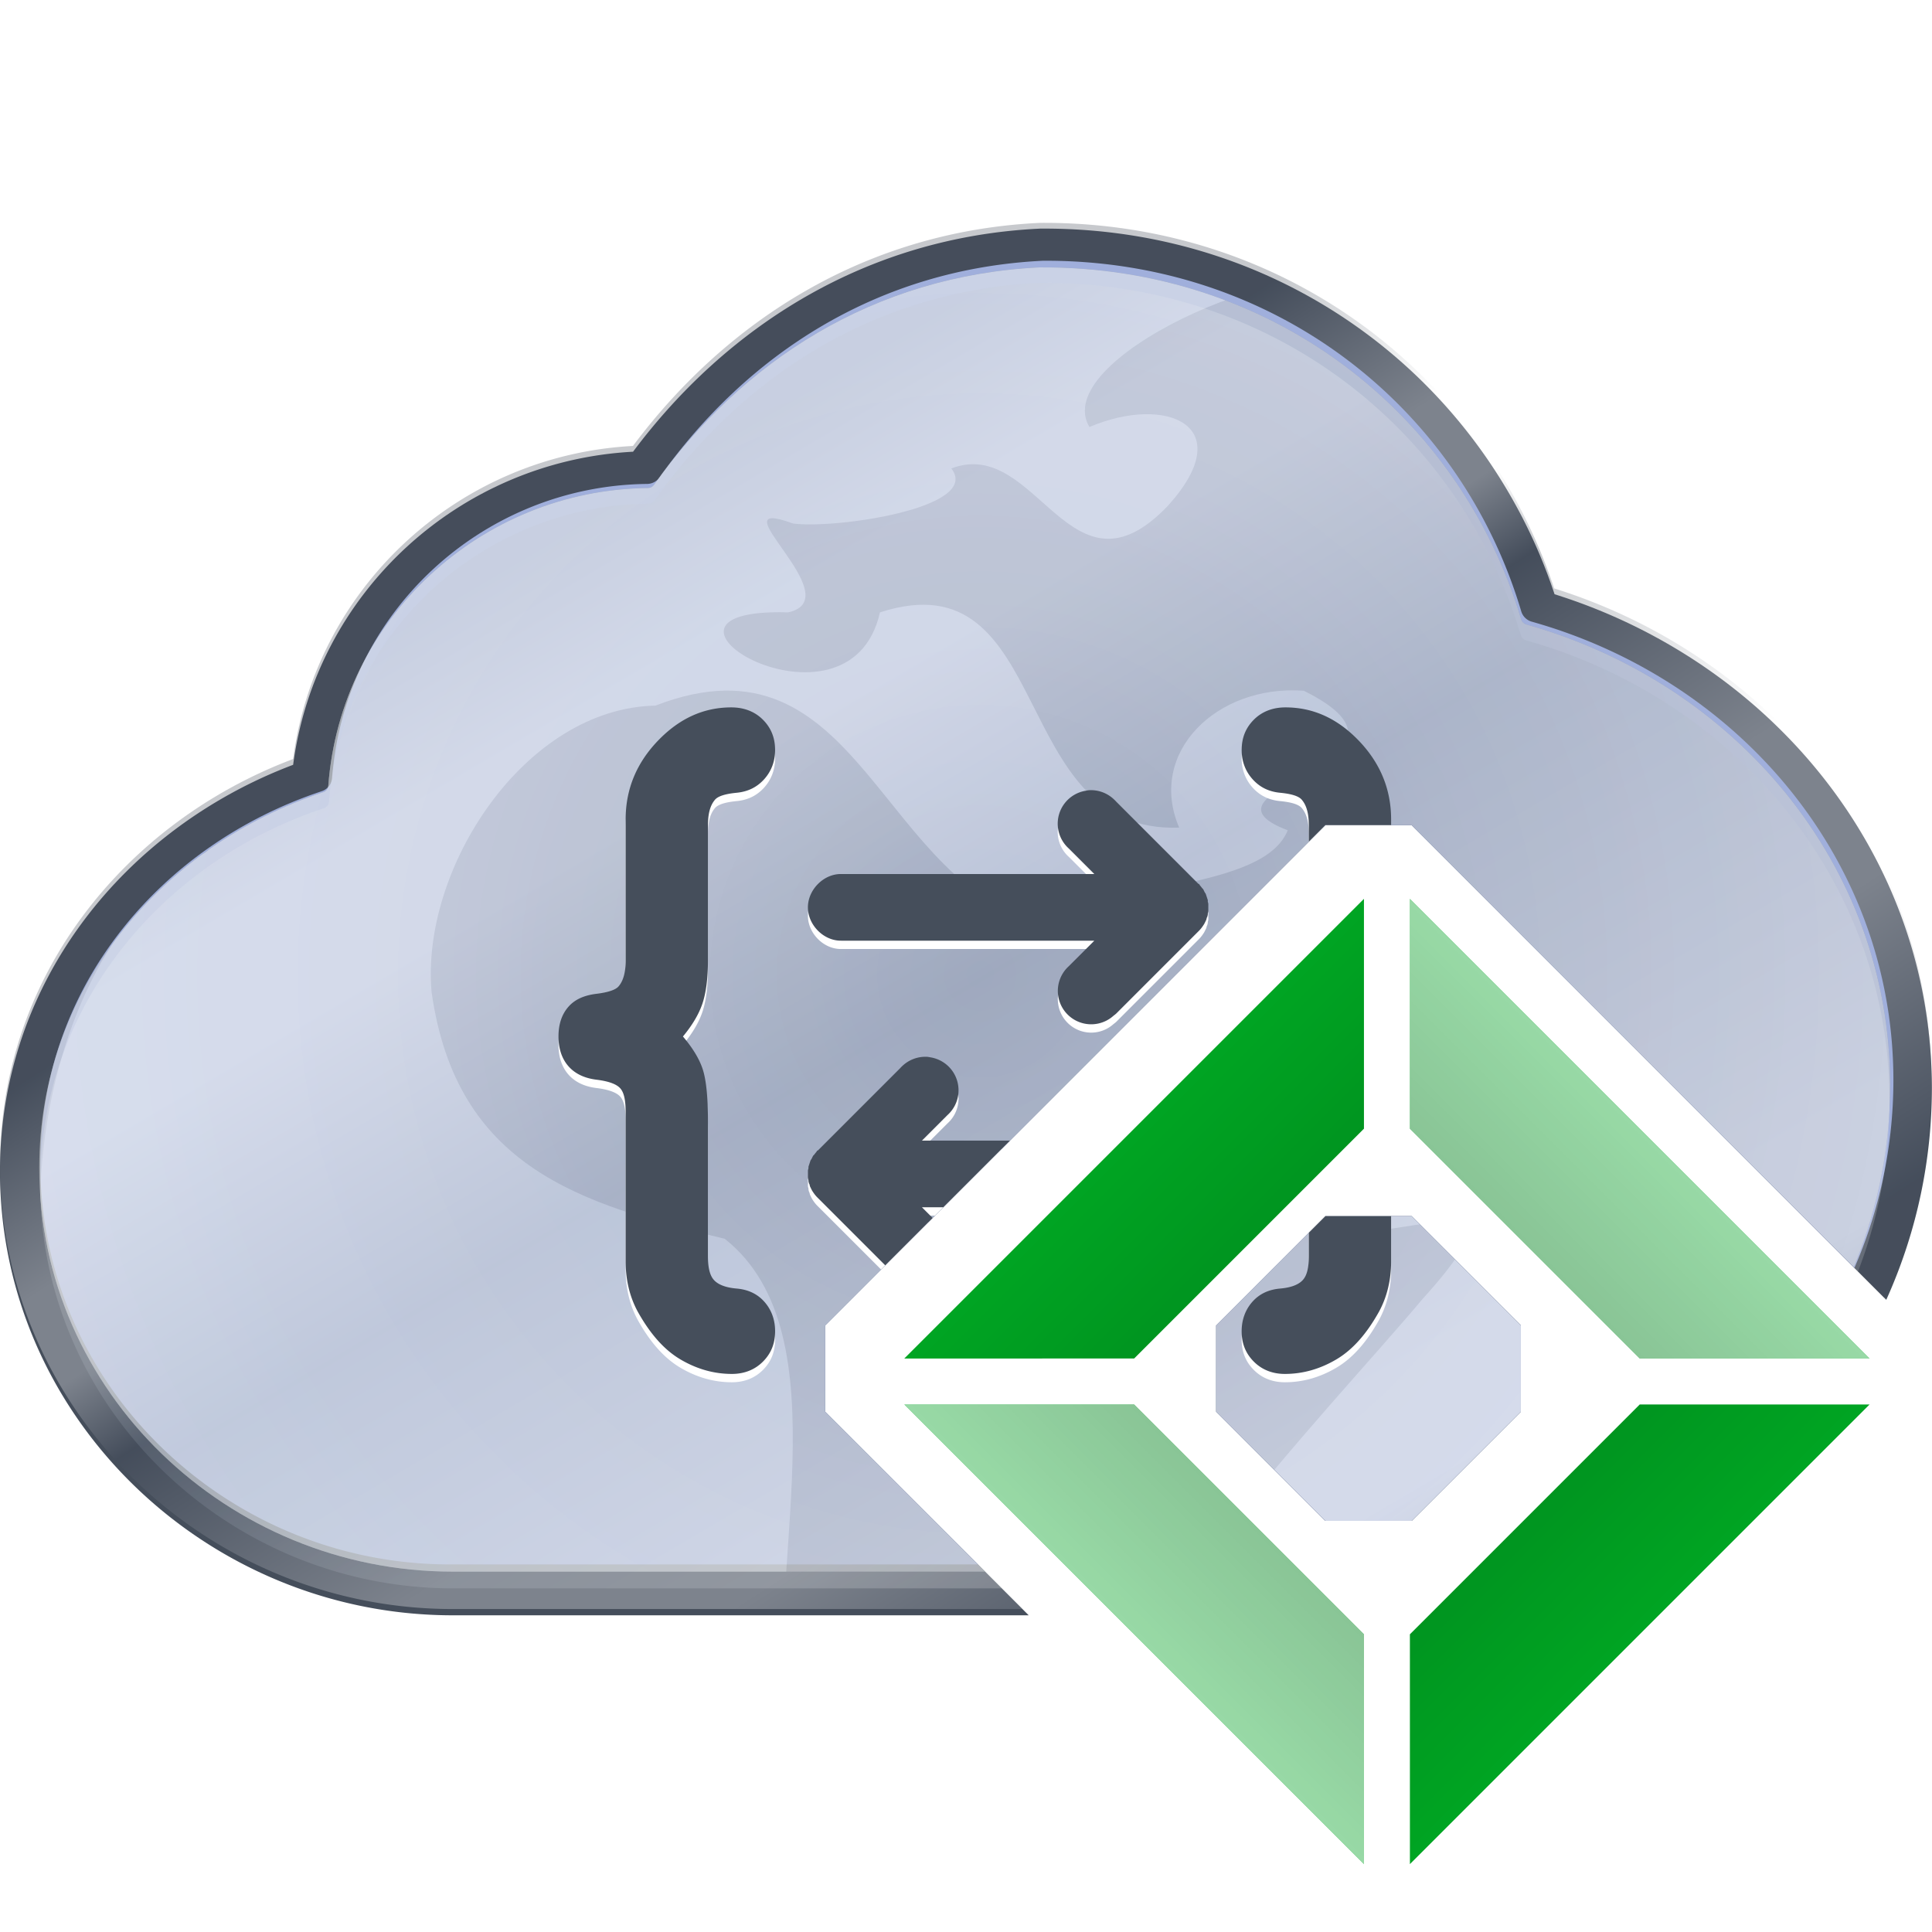 <svg xmlns="http://www.w3.org/2000/svg" xmlns:xlink="http://www.w3.org/1999/xlink" width="48" height="48" viewBox="0 0 48 48" id="svg4136" version="1.1"><defs id="defs4138"><linearGradient id="linearGradient3113"><stop style="stop-color:#c1c8d0;stop-opacity:1" offset="0" id="stop3115"/><stop id="stop3117" offset=".058" style="stop-color:#c1c8d0;stop-opacity:1"/><stop style="stop-color:#fff;stop-opacity:1" offset=".168" id="stop3119"/><stop style="stop-color:#fff;stop-opacity:1" offset=".247" id="stop3121"/><stop style="stop-color:#93a0b1;stop-opacity:1" offset=".45" id="stop3123"/><stop id="stop3125" offset=".811" style="stop-color:#fff;stop-opacity:1"/><stop style="stop-color:#fff;stop-opacity:1" offset=".879" id="stop3127"/><stop id="stop3129" offset="1" style="stop-color:#707985;stop-opacity:1"/></linearGradient><linearGradient id="linearGradient3979"><stop style="stop-color:#454e5b;stop-opacity:1" offset="0" id="stop3981"/><stop id="stop3983" offset=".071" style="stop-color:#454e5b;stop-opacity:1"/><stop style="stop-color:#fff;stop-opacity:1" offset=".214" id="stop3985"/><stop style="stop-color:#fff;stop-opacity:1" offset=".286" id="stop3987"/><stop style="stop-color:#454e5b;stop-opacity:1" offset=".357" id="stop3989"/><stop id="stop3991" offset=".571" style="stop-color:#fff;stop-opacity:1"/><stop style="stop-color:#fff;stop-opacity:1" offset=".714" id="stop3993"/><stop style="stop-color:#454e5b;stop-opacity:1" offset=".929" id="stop3995"/><stop id="stop3997" offset="1" style="stop-color:#454e5b;stop-opacity:1"/></linearGradient><mask maskUnits="userSpaceOnUse" id="mask3137"><path id="path3139" d="M48.375 972.362c-1.676 0-3.129.671-4.406 2-1.277 1.329-1.938 2.902-1.937 4.719v8.469c0 .694-.135 1.201-.406 1.531-.16.215-.602.378-1.344.469-.742.091-1.296.335-1.687.781-.391.446-.594 1.038-.594 1.781 0 .727.203 1.335.594 1.781.391.446.953.722 1.687.812.734.091 1.214.267 1.438.531.223.264.312.728.312 1.438v8.938c0 1.139.256 2.141.719 3 .734 1.321 1.573 2.289 2.562 2.875.99.586 2.024.875 3.094.875.75 0 1.388-.255 1.875-.75.487-.495.719-1.087.719-1.812 0-.694-.225-1.302-.656-1.781-.431-.478-.986-.723-1.656-.781-.67-.058-1.128-.242-1.375-.531-.247-.289-.344-.761-.344-1.438v-8.094c0-1.42-.105-2.458-.312-3.094-.208-.636-.613-1.292-1.188-1.969.559-.677.941-1.318 1.156-1.938.215-.619.344-1.486.344-2.625v-8.094c0-.677.119-1.184.406-1.531.175-.231.626-.371 1.312-.438.686-.066 1.225-.334 1.656-.812.431-.479.656-1.073.656-1.75 0-.727-.232-1.317-.719-1.812-.487-.495-1.14-.75-1.906-.75zm33.25 0c-.766 0-1.419.255-1.906.75-.487.495-.719 1.086-.719 1.812 0 .677.225 1.271.656 1.75.431.479.97.747 1.656.812.686.066 1.137.206 1.312.438.287.347.406.854.406 1.531v8.094c0 1.139.128 2.006.344 2.625.215.619.598 1.26 1.156 1.938-.575.677-.98 1.333-1.188 1.969-.207.636-.312 1.674-.312 3.094v8.094c0 .677-.096 1.149-.344 1.438-.247.289-.705.473-1.375.531-.67.058-1.225.303-1.656.781-.431.479-.656 1.087-.656 1.781 0 .726.232 1.317.719 1.812.487.495 1.125.75 1.875.75 1.069 0 2.104-.289 3.094-.875.99-.586 1.828-1.554 2.562-2.875.463-.859.719-1.861.719-3v-8.938c0-.71.089-1.173.312-1.438.224-.264.703-.44 1.438-.531.734-.091 1.296-.367 1.687-.812.391-.446.594-1.055.594-1.781 0-.743-.203-1.335-.594-1.781-.391-.446-.945-.69-1.687-.781-.742-.091-1.184-.254-1.344-.469-.271-.33-.406-.838-.406-1.531v-8.469c0-1.816-.661-3.389-1.937-4.719-1.277-1.329-2.73-2-4.406-2zm-11.781 4.969a2.002 2.002 0 0 0-.187.031 2.002 2.002 0 0 0-1.031 3.469l1.531 1.531H54.969c-1.057-.015-2 .943-2 2 0 1.057.943 2.015 2 2h15.188l-1.531 1.531a2.002 2.002 0 1 0 2.688 2.969 2 2 0 0 0 .156-.125l4.687-4.688.25-.25a2 2 0 0 0 .031-.031 2 2 0 0 0 .25-.312 2 2 0 0 0 .062-.094 2 2 0 0 0 .031-.062 2 2 0 0 0 .062-.125 2 2 0 0 0 .031-.062 2 2 0 0 0 .031-.125 2 2 0 0 0 .031-.062 2 2 0 0 0 .031-.125 2 2 0 0 0 0-.062 2 2 0 0 0 .031-.125 2 2 0 0 0 0-.094 2 2 0 0 0 0-.094 2 2 0 0 0 0-.094 2 2 0 0 0 0-.125 2 2 0 0 0 0-.062 2 2 0 0 0-.031-.125 2 2 0 0 0 0-.094 2 2 0 0 0-.031-.094 2 2 0 0 0-.031-.094 2 2 0 0 0-.031-.094 2 2 0 0 0-.031-.094 2 2 0 0 0-.062-.094 2 2 0 0 0-.031-.062 2 2 0 0 0-.062-.125 2 2 0 0 0-.062-.062 2 2 0 0 0-.125-.156 2 2 0 0 0-.062-.094 2 2 0 0 0-.031 0l-.25-.25-4.687-4.688a2 2 0 0 0-.156-.156 2.002 2.002 0 0 0-1.469-.531zm-9.906 16a2.002 2.002 0 0 0-1.281.531 2 2 0 0 0-.156.156l-4.688 4.688-.25.25a2 2 0 0 0-.031 0 2 2 0 0 0-.062.094 2 2 0 0 0-.125.156 2 2 0 0 0-.063.062 2 2 0 0 0-.062.125 2 2 0 0 0-.031.062 2 2 0 0 0-.062.094 2 2 0 0 0-.031.094 2 2 0 0 0-.031.094 2 2 0 0 0-.031.094 2 2 0 0 0-.031.094 2 2 0 0 0 0 .094 2 2 0 0 0-.031.125 2 2 0 0 0 0 .062 2 2 0 0 0 0 .125 2 2 0 0 0 0 .094 2 2 0 0 0 0 .094 2 2 0 0 0 0 .094 2 2 0 0 0 .031.125 2 2 0 0 0 0 .062 2 2 0 0 0 .031.125 2 2 0 0 0 .031.062 2 2 0 0 0 .031.125 2 2 0 0 0 .031.062 2 2 0 0 0 .062.125 2 2 0 0 0 .031.062 2 2 0 0 0 .062.094 2 2 0 0 0 .25.312 2 2 0 0 0 .031.031l.25.25 4.688 4.688a2 2 0 0 0 .156.125 2.002 2.002 0 0 0 2.687-2.969l-1.531-1.531H75c1.057.015 2-.943 2-2 0-1.057-.943-2.015-2-2H59.812l1.531-1.531a2.002 2.002 0 0 0-1.031-3.469 2.002 2.002 0 0 0-.188-.031 2.002 2.002 0 0 0-.188 0z" style="font-style:normal;font-variant:normal;font-weight:700;font-stretch:normal;font-size:48px;line-height:125%;font-family:monospace;-inkscape-font-specification:'monospace Bold';letter-spacing:0;word-spacing:0;fill:#454e5b;fill-opacity:1;stroke:none"/></mask><filter id="filter4032"><feGaussianBlur stdDeviation=".113" id="feGaussianBlur4034"/></filter><linearGradient xlink:href="#linearGradient3113" id="linearGradient3153" x1="45" y1="947.362" x2="95" y2="1032.362" gradientUnits="userSpaceOnUse"/><linearGradient id="linearGradient4432-7"><stop style="stop-color:#fff;stop-opacity:.5" offset="0" id="stop4434-4"/><stop style="stop-color:#fff;stop-opacity:1" offset="1" id="stop4436-0"/></linearGradient><linearGradient xlink:href="#linearGradient3979" id="linearGradient3109" gradientUnits="userSpaceOnUse" gradientTransform="matrix(1 0 0 1.001 0 -.163)" x1="50" y1="957.362" x2="94.5" y2="1026.862"/><clipPath clipPathUnits="userSpaceOnUse" id="clipPath939"><path transform="matrix(.75 0 0 .75 141 147.09)" d="M67.828 942.848c-10.692.518-19.177 6.067-24.818 14.02a.472.472 0 0 1-.379.199c-10.806.122-19.768 8.483-20.566 19.188a.472.472 0 0 1-.322.414c-10.428 3.457-18.268 12.713-18.27 24.207.002 14.442 12.14 26.03 26.59 26.027h60.406c17.484 0 32.057-13.98 32.059-31.371-.015-14.266-10.043-25.914-23.404-29.67a.472.472 0 0 1-.326-.32c-3.924-13.187-15.957-22.784-30.969-22.693z" id="path941" style="color:#000;font-style:normal;font-variant:normal;font-weight:400;font-stretch:normal;font-size:medium;line-height:normal;font-family:sans-serif;text-indent:0;text-align:start;text-decoration:none;text-decoration-line:none;letter-spacing:normal;word-spacing:normal;text-transform:none;writing-mode:lr-tb;direction:ltr;baseline-shift:baseline;text-anchor:start;display:inline;overflow:visible;visibility:visible;fill:#000;fill-opacity:1;fill-rule:nonzero;stroke:none;stroke-width:1;enable-background:accumulate"/></clipPath><radialGradient xlink:href="#linearGradient4432-7" id="radialGradient955" gradientUnits="userSpaceOnUse" gradientTransform="matrix(2.087 -0 0 2.087 135.398 -1257.874)" cx="25.684" cy="1028.408" fx="25.684" fy="1028.408" r="23"/><linearGradient xlink:href="#linearGradient8595" id="linearGradient8587" x1="-1081.25" y1="-762.138" x2="-1076" y2="-756.888" gradientUnits="userSpaceOnUse" gradientTransform="translate(0 35)"/><linearGradient id="linearGradient8595"><stop style="stop-color:#000;stop-opacity:0" offset="0" id="stop8597"/><stop style="stop-color:#000;stop-opacity:1" offset="1" id="stop8599"/></linearGradient><linearGradient xlink:href="#linearGradient8595" id="linearGradient8603-5" x1="-1058.5" y1="-763.888" x2="-1063.75" y2="-758.638" gradientUnits="userSpaceOnUse" gradientTransform="translate(0 35)"/><linearGradient xlink:href="#linearGradient8595" id="linearGradient8611" x1="-1079.5" y1="-739.388" x2="-1074.25" y2="-744.638" gradientUnits="userSpaceOnUse" gradientTransform="translate(0 35)"/><linearGradient xlink:href="#linearGradient8595" id="linearGradient8595-4" x1="-1056.75" y1="-741.138" x2="-1062" y2="-746.388" gradientUnits="userSpaceOnUse" gradientTransform="translate(0 35)"/><clipPath clipPathUnits="userSpaceOnUse" id="clipPath1045"><path style="opacity:1;fill:#000;fill-opacity:1;fill-rule:nonzero;stroke:none;stroke-width:0;stroke-linecap:square;stroke-linejoin:round;stroke-miterlimit:4;stroke-dasharray:none;stroke-dashoffset:0;stroke-opacity:0" d="M0 1004.362v48h48v-48zm32.928 20.5h2.145L47.5 1037.292v2.143l-12.428 12.428h-2.145L20.5 1039.435v-2.143zm0 9.715l-2.713 2.715v2.143l2.713 2.713h2.144l2.713-2.713v-2.143l-2.713-2.715z" id="path1047"/></clipPath></defs><g id="layer1" transform="translate(0 -1004.362)"><g id="g1043" clip-path="url(#clipPath1045)"><g transform="translate(-60)" id="g953"><path style="color:#000;font-style:normal;font-variant:normal;font-weight:400;font-stretch:normal;font-size:medium;line-height:normal;font-family:sans-serif;text-indent:0;text-align:start;text-decoration:none;text-decoration-line:none;letter-spacing:normal;word-spacing:normal;text-transform:none;writing-mode:lr-tb;direction:ltr;baseline-shift:baseline;text-anchor:start;display:inline;overflow:visible;visibility:visible;fill:#454e5b;fill-opacity:1;fill-rule:nonzero;stroke:none;stroke-width:2.418;enable-background:accumulate" id="path3111" d="M67.799 940.363a2.011 2.011 0 0 0-.084.004c-11.126.537-20.069 6.271-26.084 14.32-11.188.598-20.365 9.074-21.822 20.1C9.06 978.843.99 988.694.988 1000.875c.002 15.833 13.296 28.514 29.074 28.512h60.406c18.809 0 34.541-15.078 34.543-33.855a2.011 2.011 0 0 0 0-.002c-.016-15.059-10.392-27.362-24.221-31.693-4.54-13.677-17.296-23.573-32.992-23.473z" transform="matrix(.387 0 0 .387 59.617 646.121)"/><path style="color:#000;font-style:normal;font-variant:normal;font-weight:400;font-stretch:normal;font-size:medium;line-height:normal;font-family:sans-serif;text-indent:0;text-align:start;text-decoration:none;text-decoration-line:none;letter-spacing:normal;word-spacing:normal;text-transform:none;writing-mode:lr-tb;direction:ltr;baseline-shift:baseline;text-anchor:start;display:inline;overflow:visible;visibility:visible;opacity:.3;fill:url(#linearGradient3109);fill-opacity:1;fill-rule:nonzero;stroke:none;stroke-width:2.417;enable-background:accumulate" id="path3107" d="M67.799 940.381a1.995 1.995 0 0 0-.082.002c-11.123.536-20.064 6.27-26.076 14.318-11.188.593-20.364 9.072-21.816 20.098-10.747 4.051-18.817 13.898-18.818 26.076.002 15.824 13.287 28.497 29.057 28.494h60.406c18.8 0 34.524-15.069 34.525-33.838a1.995 1.995 0 0 0 0-.002c-.016-15.054-10.389-27.354-24.215-31.682-4.536-13.673-17.289-23.567-32.98-23.467z" transform="matrix(.387 0 0 .387 59.611 645.972)"/><path style="color:#000;font-style:normal;font-variant:normal;font-weight:400;font-stretch:normal;font-size:medium;line-height:normal;font-family:sans-serif;text-indent:0;text-align:start;text-decoration:none;text-decoration-line:none;letter-spacing:normal;word-spacing:normal;text-transform:none;writing-mode:lr-tb;direction:ltr;baseline-shift:baseline;text-anchor:start;display:inline;overflow:visible;visibility:visible;fill:#a0afdc;fill-opacity:1;fill-rule:nonzero;stroke:none;stroke-width:2.39;enable-background:accumulate" id="path3149" d="M67.84 943.352c-10.525.514-18.855 5.962-24.42 13.807a.975.975 0 0 1-.783.41c-10.55.119-19.291 8.277-20.07 18.723a.975.975 0 0 1-.666.854c-10.245 3.397-17.924 12.465-17.926 23.73.002 14.161 11.907 25.528 26.088 25.525h60.406c17.216 0 31.554-13.758 31.557-30.867v-.002c-.015-14.03-9.876-25.487-23.039-29.188a.975.975 0 0 1-.67-.66c-3.862-12.978-15.685-22.417-30.477-22.332z" transform="matrix(.39 0 0 .39 59.451 642.933)"/><g id="g3280" transform="matrix(.515 0 0 .514 -12.981 571.933)" clip-path="url(#clipPath939)" style="opacity:.6;stroke-width:2.414"><g transform="matrix(2.225 0 0 2.229 132.402 -1586.924)" id="g4403" style="stroke-width:2.414"><ellipse cy="1110.681" cx="25.432" style="color:#000;display:inline;overflow:visible;visibility:visible;fill:#707985;fill-opacity:1;fill-rule:evenodd;stroke:none;stroke-width:13.625;marker:none" id="circle3406" rx="21.568" ry="21.52"/><path style="color:#000;display:inline;overflow:visible;visibility:visible;fill:#c1c8d0;fill-opacity:1;fill-rule:nonzero;stroke:none;stroke-width:4.915;marker:none" d="M28.704 1089.391c-4.984-.75-10.207.362-14.473 3.038 1.019.722 5.092 2.228 3.05 3.229-1.126 1.981-4.775 4.295-7.04 2.84-2.26.849-5.259 3.739-4.455 6.061 3.046.999 3.463 2.887 2.857 3.304-3.356 1.944-4.194 7.511-3.2 10.433 3.301 9.203 13.429 15.227 23.098 13.705 7.643-1.001 14.481-6.456 17.155-13.68.621-5.304-3.806 4.723-3.727-.449.252-3.138-2.951-1.716-4.512-3.15-2.114.897-5.588-3.631-5.692.684.732 2.097 6.455-1.377 3.262 2.142-2.084 2.485-7.38 7.869-7.473 11.167-.843 4.668-4.945.047-6.306-1.818-.514-3.309 1.277-8.575-1.351-10.655-3.148-.752-5.818-1.558-6.355-5.343-.244-2.681 2.018-6.162 4.853-6.219 4.473-1.73 4.822 3.964 8.537 4.787 1.397-.988 4.644-.773 5.172-2.083-2.366-.906 3.513-1.453.349-3.026-1.887-.14-3.402 1.341-2.702 2.968-3.738.142-2.681-5.897-6.488-4.668-.673 2.977-5.807-.111-1.988 0 1.38-.309-1.649-2.568.101-1.927.897.124 4.105-.333 3.434-1.194 1.866-.711 2.573 3.042 4.701.805 1.56-1.735-.038-2.413-1.707-1.703-.865-1.454 4.182-3.744 6.12-3.184.892 1.552 3.127 2.094 3.111-.226 1.403-1.778 6.025 2.481 3.126-.376-3.151-2.922-7.198-4.856-11.454-5.464z" id="path3408"/></g><g id="g3275" style="stroke-width:2.414"><circle style="opacity:.7;fill:url(#radialGradient955);fill-opacity:1;fill-rule:nonzero;stroke:none;stroke-width:5.038" id="path4430" cx="189" cy="888.362" r="48"/></g></g><path d="M67.828 942.857c-10.688.518-19.169 6.065-24.809 14.016a.483.483 0 0 1-.389.203c-10.801.122-19.756 8.479-20.555 19.178a.483.483 0 0 1-.33.424c-10.425 3.456-18.262 12.708-18.264 24.197.002 14.436 12.136 26.02 26.58 26.018h60.406c17.479 0 32.047-13.976 32.049-31.361-.015-14.261-10.041-25.905-23.398-29.66a.483.483 0 0 1-.332-.326c-3.923-13.182-15.951-22.778-30.959-22.688z" id="path3151" style="color:#000;font-style:normal;font-variant:normal;font-weight:400;font-stretch:normal;font-size:medium;line-height:normal;font-family:sans-serif;text-indent:0;text-align:start;text-decoration:none;text-decoration-line:none;letter-spacing:normal;word-spacing:normal;text-transform:none;writing-mode:lr-tb;direction:ltr;baseline-shift:baseline;text-anchor:start;display:inline;overflow:visible;visibility:visible;opacity:.2;fill:url(#linearGradient3153);fill-opacity:1;fill-rule:nonzero;stroke:none;stroke-width:2.414;enable-background:accumulate" transform="matrix(.386 0 0 .386 59.654 647.444)"/></g><g style="stroke-width:2.417" transform="translate(-2.271 619.379) scale(.414)" id="g3999"><path id="path3141" d="M49.375 972.862c-1.676 0-3.129.671-4.406 2-1.277 1.329-1.938 2.902-1.937 4.719v8.469c0 .694-.135 1.201-.406 1.531-.16.215-.602.378-1.344.469-.742.091-1.296.335-1.687.781-.391.446-.594 1.038-.594 1.781 0 .727.203 1.335.594 1.781.391.446.953.722 1.687.812.734.091 1.214.267 1.438.531.223.264.312.728.312 1.438v8.938c0 1.139.256 2.141.719 3 .734 1.321 1.573 2.289 2.562 2.875.99.586 2.024.875 3.094.875.75 0 1.388-.255 1.875-.75.487-.495.719-1.087.719-1.812 0-.694-.225-1.302-.656-1.781-.431-.478-.986-.723-1.656-.781-.67-.058-1.128-.242-1.375-.531-.247-.289-.344-.761-.344-1.438v-8.094c0-1.42-.105-2.458-.312-3.094-.208-.636-.613-1.292-1.188-1.969.559-.677.941-1.318 1.156-1.938.215-.619.344-1.486.344-2.625v-8.094c0-.677.119-1.184.406-1.531.175-.231.626-.371 1.312-.438.686-.066 1.225-.334 1.656-.812.431-.479.656-1.073.656-1.75 0-.727-.232-1.317-.719-1.812-.487-.495-1.14-.75-1.906-.75zm33.25 0c-.766 0-1.419.255-1.906.75-.487.495-.719 1.086-.719 1.812 0 .677.225 1.271.656 1.75.431.479.97.747 1.656.812.686.066 1.137.206 1.312.438.287.347.406.854.406 1.531v8.094c0 1.139.128 2.006.344 2.625.215.619.598 1.26 1.156 1.938-.575.677-.98 1.333-1.188 1.969-.207.636-.312 1.674-.312 3.094v8.094c0 .677-.096 1.149-.344 1.438-.247.289-.705.473-1.375.531-.67.058-1.225.303-1.656.781-.431.479-.656 1.087-.656 1.781 0 .726.232 1.317.719 1.812.487.495 1.125.75 1.875.75 1.069 0 2.104-.289 3.094-.875.99-.586 1.828-1.554 2.562-2.875.463-.859.719-1.861.719-3v-8.938c0-.71.089-1.173.312-1.438.224-.264.703-.44 1.438-.531.734-.091 1.296-.367 1.687-.812.391-.446.594-1.055.594-1.781 0-.743-.203-1.335-.594-1.781-.391-.446-.945-.69-1.687-.781-.742-.091-1.184-.254-1.344-.469-.271-.33-.406-.838-.406-1.531v-8.469c0-1.816-.661-3.389-1.937-4.719-1.277-1.329-2.73-2-4.406-2zm-11.781 4.969a2.002 2.002 0 0 0-.187.031 2.002 2.002 0 0 0-1.031 3.469l1.531 1.531H55.969c-1.057-.015-2 .943-2 2 0 1.057.943 2.015 2 2h15.188l-1.531 1.531a2.002 2.002 0 1 0 2.688 2.969 2 2 0 0 0 .156-.125l4.687-4.688.25-.25a2 2 0 0 0 .031-.031 2 2 0 0 0 .25-.312 2 2 0 0 0 .062-.094 2 2 0 0 0 .031-.062 2 2 0 0 0 .062-.125 2 2 0 0 0 .031-.062 2 2 0 0 0 .031-.125 2 2 0 0 0 .031-.062 2 2 0 0 0 .031-.125 2 2 0 0 0 0-.062 2 2 0 0 0 .031-.125 2 2 0 0 0 0-.094 2 2 0 0 0 0-.094 2 2 0 0 0 0-.094 2 2 0 0 0 0-.125 2 2 0 0 0 0-.062 2 2 0 0 0-.031-.125 2 2 0 0 0 0-.094 2 2 0 0 0-.031-.094 2 2 0 0 0-.031-.094 2 2 0 0 0-.031-.094 2 2 0 0 0-.031-.094 2 2 0 0 0-.062-.094 2 2 0 0 0-.031-.062 2 2 0 0 0-.062-.125 2 2 0 0 0-.062-.062 2 2 0 0 0-.125-.156 2 2 0 0 0-.062-.094 2 2 0 0 0-.031 0l-.25-.25-4.687-4.688a2 2 0 0 0-.156-.156 2.002 2.002 0 0 0-1.469-.531zm-9.906 16a2.002 2.002 0 0 0-1.281.531 2 2 0 0 0-.156.156l-4.688 4.688-.25.25a2 2 0 0 0-.031 0 2 2 0 0 0-.062.094 2 2 0 0 0-.125.156 2 2 0 0 0-.063.062 2 2 0 0 0-.062.125 2 2 0 0 0-.031.062 2 2 0 0 0-.062.094 2 2 0 0 0-.031.094 2 2 0 0 0-.031.094 2 2 0 0 0-.031.094 2 2 0 0 0-.031.094 2 2 0 0 0 0 .094 2 2 0 0 0-.031.125 2 2 0 0 0 0 .062 2 2 0 0 0 0 .125 2 2 0 0 0 0 .094 2 2 0 0 0 0 .094 2 2 0 0 0 0 .094 2 2 0 0 0 .031.125 2 2 0 0 0 0 .062 2 2 0 0 0 .031.125 2 2 0 0 0 .031.062 2 2 0 0 0 .031.125 2 2 0 0 0 .031.062 2 2 0 0 0 .062.125 2 2 0 0 0 .031.062 2 2 0 0 0 .062.094 2 2 0 0 0 .25.312 2 2 0 0 0 .031.031l.25.25 4.688 4.688a2 2 0 0 0 .156.125 2.002 2.002 0 0 0 2.687-2.969l-1.531-1.531H76c1.057.015 2-.943 2-2 0-1.057-.943-2.015-2-2H60.812l1.531-1.531a2.002 2.002 0 0 0-1.031-3.469 2.002 2.002 0 0 0-.188-.031 2.002 2.002 0 0 0-.188 0z" style="font-style:normal;font-variant:normal;font-weight:700;font-stretch:normal;font-size:48px;line-height:125%;font-family:monospace;-inkscape-font-specification:'monospace Bold';letter-spacing:0;word-spacing:0;fill:#fff;fill-opacity:1;stroke:none;stroke-width:2.417"/><path style="font-style:normal;font-variant:normal;font-weight:700;font-stretch:normal;font-size:48px;line-height:125%;font-family:monospace;-inkscape-font-specification:'monospace Bold';letter-spacing:0;word-spacing:0;fill:#454e5b;fill-opacity:1;stroke:none;stroke-width:2.417" d="M49.375 972.362c-1.676 0-3.129.671-4.406 2-1.277 1.329-1.938 2.902-1.937 4.719v8.469c0 .694-.135 1.201-.406 1.531-.16.215-.602.378-1.344.469-.742.091-1.296.335-1.687.781-.391.446-.594 1.038-.594 1.781 0 .727.203 1.335.594 1.781.391.446.953.722 1.687.812.734.091 1.214.267 1.438.531.223.264.312.728.312 1.438v8.938c0 1.139.256 2.141.719 3 .734 1.321 1.573 2.289 2.562 2.875.99.586 2.024.875 3.094.875.75 0 1.388-.255 1.875-.75.487-.495.719-1.087.719-1.812 0-.694-.225-1.302-.656-1.781-.431-.478-.986-.723-1.656-.781-.67-.058-1.128-.242-1.375-.531-.247-.289-.344-.761-.344-1.438v-8.094c0-1.42-.105-2.458-.312-3.094-.208-.636-.613-1.292-1.188-1.969.559-.677.941-1.318 1.156-1.938.215-.619.344-1.486.344-2.625v-8.094c0-.677.119-1.184.406-1.531.175-.231.626-.371 1.312-.438.686-.066 1.225-.334 1.656-.812.431-.479.656-1.073.656-1.75 0-.727-.232-1.317-.719-1.812-.487-.495-1.14-.75-1.906-.75zm33.25 0c-.766 0-1.419.255-1.906.75-.487.495-.719 1.086-.719 1.812 0 .677.225 1.271.656 1.75.431.479.97.747 1.656.812.686.066 1.137.206 1.312.438.287.347.406.854.406 1.531v8.094c0 1.139.128 2.006.344 2.625.215.619.598 1.26 1.156 1.938-.575.677-.98 1.333-1.188 1.969-.207.636-.312 1.674-.312 3.094v8.094c0 .677-.096 1.149-.344 1.438-.247.289-.705.473-1.375.531-.67.058-1.225.303-1.656.781-.431.479-.656 1.087-.656 1.781 0 .726.232 1.317.719 1.812.487.495 1.125.75 1.875.75 1.069 0 2.104-.289 3.094-.875.99-.586 1.828-1.554 2.562-2.875.463-.859.719-1.861.719-3v-8.938c0-.71.089-1.173.312-1.438.224-.264.703-.44 1.438-.531.734-.091 1.296-.367 1.687-.812.391-.446.594-1.055.594-1.781 0-.743-.203-1.335-.594-1.781-.391-.446-.945-.69-1.687-.781-.742-.091-1.184-.254-1.344-.469-.271-.33-.406-.838-.406-1.531v-8.469c0-1.816-.661-3.389-1.937-4.719-1.277-1.329-2.73-2-4.406-2zm-11.781 4.969a2.002 2.002 0 0 0-.187.031 2.002 2.002 0 0 0-1.031 3.469l1.531 1.531H55.969c-1.057-.015-2 .943-2 2 0 1.057.943 2.015 2 2h15.188l-1.531 1.531a2.002 2.002 0 1 0 2.688 2.969 2 2 0 0 0 .156-.125l4.687-4.688.25-.25a2 2 0 0 0 .031-.031 2 2 0 0 0 .25-.312 2 2 0 0 0 .062-.094 2 2 0 0 0 .031-.062 2 2 0 0 0 .062-.125 2 2 0 0 0 .031-.062 2 2 0 0 0 .031-.125 2 2 0 0 0 .031-.062 2 2 0 0 0 .031-.125 2 2 0 0 0 0-.062 2 2 0 0 0 .031-.125 2 2 0 0 0 0-.094 2 2 0 0 0 0-.094 2 2 0 0 0 0-.094 2 2 0 0 0 0-.125 2 2 0 0 0 0-.062 2 2 0 0 0-.031-.125 2 2 0 0 0 0-.094 2 2 0 0 0-.031-.094 2 2 0 0 0-.031-.094 2 2 0 0 0-.031-.094 2 2 0 0 0-.031-.094 2 2 0 0 0-.062-.094 2 2 0 0 0-.031-.062 2 2 0 0 0-.062-.125 2 2 0 0 0-.062-.062 2 2 0 0 0-.125-.156 2 2 0 0 0-.062-.094 2 2 0 0 0-.031 0l-.25-.25-4.687-4.688a2 2 0 0 0-.156-.156 2.002 2.002 0 0 0-1.469-.531zm-9.906 16a2.002 2.002 0 0 0-1.281.531 2 2 0 0 0-.156.156l-4.688 4.688-.25.25a2 2 0 0 0-.031 0 2 2 0 0 0-.062.094 2 2 0 0 0-.125.156 2 2 0 0 0-.063.062 2 2 0 0 0-.062.125 2 2 0 0 0-.031.062 2 2 0 0 0-.062.094 2 2 0 0 0-.031.094 2 2 0 0 0-.031.094 2 2 0 0 0-.031.094 2 2 0 0 0-.031.094 2 2 0 0 0 0 .094 2 2 0 0 0-.031.125 2 2 0 0 0 0 .062 2 2 0 0 0 0 .125 2 2 0 0 0 0 .094 2 2 0 0 0 0 .094 2 2 0 0 0 0 .094 2 2 0 0 0 .031.125 2 2 0 0 0 0 .062 2 2 0 0 0 .031.125 2 2 0 0 0 .031.062 2 2 0 0 0 .031.125 2 2 0 0 0 .031.062 2 2 0 0 0 .062.125 2 2 0 0 0 .031.062 2 2 0 0 0 .062.094 2 2 0 0 0 .25.312 2 2 0 0 0 .031.031l.25.25 4.688 4.688a2 2 0 0 0 .156.125 2.002 2.002 0 0 0 2.687-2.969l-1.531-1.531H76c1.057.015 2-.943 2-2s-.943-2.015-2-2H60.812l1.531-1.531a2.002 2.002 0 0 0-1.031-3.469 2.002 2.002 0 0 0-.188-.031 2.002 2.002 0 0 0-.188 0z" id="path3085"/><path style="fill:#000;stroke:none;stroke-width:2.417;filter:url(#filter4032)" d="M20 962.987v65h85v-65zm28.375 10c.766 0 1.419.255 1.906.75.487.495.719 1.086.719 1.812 0 .677-.225 1.271-.656 1.75-.431.479-.97.747-1.656.812-.686.066-1.137.206-1.312.438-.287.347-.406.854-.406 1.531v8.094c0 1.139-.128 2.006-.344 2.625-.215.619-.598 1.26-1.156 1.938.575.677.98 1.333 1.188 1.969.207.636.312 1.674.312 3.094v8.094c0 .677.096 1.149.344 1.438.247.289.705.473 1.375.531.67.058 1.225.303 1.656.781.431.479.656 1.087.656 1.781 0 .726-.232 1.317-.719 1.812-.487.495-1.125.75-1.875.75-1.069 0-2.104-.289-3.094-.875-.99-.586-1.828-1.554-2.562-2.875-.463-.859-.719-1.861-.719-3v-8.938c0-.71-.089-1.173-.312-1.438-.224-.264-.703-.44-1.438-.531-.734-.091-1.296-.367-1.687-.812-.391-.446-.594-1.055-.594-1.781 0-.743.203-1.335.594-1.781.391-.446.945-.69 1.687-.781.742-.091 1.184-.254 1.344-.469.271-.33.406-.838.406-1.531v-8.469c0-1.816.661-3.389 1.937-4.719 1.277-1.329 2.73-2 4.406-2zm33.25 0c1.676 0 3.129.671 4.406 2 1.277 1.329 1.938 2.902 1.937 4.719v8.469c0 .694.135 1.201.406 1.531.16.215.602.378 1.344.469.742.091 1.296.335 1.687.781.391.446.594 1.038.594 1.781 0 .727-.203 1.335-.594 1.781-.391.446-.953.722-1.687.812-.734.091-1.214.267-1.438.531-.223.264-.312.728-.312 1.438v8.938c0 1.139-.256 2.141-.719 3-.734 1.321-1.573 2.289-2.562 2.875-.99.586-2.024.875-3.094.875-.75 0-1.388-.255-1.875-.75-.487-.495-.719-1.087-.719-1.812 0-.694.225-1.302.656-1.781.431-.478.986-.723 1.656-.781.67-.058 1.128-.242 1.375-.531.247-.289.344-.761.344-1.438v-8.094c0-1.42.105-2.458.312-3.094.208-.636.613-1.292 1.188-1.969-.559-.677-.941-1.318-1.156-1.938-.215-.619-.344-1.486-.344-2.625v-8.094c0-.677-.119-1.184-.406-1.531-.176-.231-.626-.371-1.312-.438-.686-.066-1.225-.334-1.656-.812-.431-.479-.656-1.073-.656-1.75 0-.727.232-1.317.719-1.812.487-.495 1.14-.75 1.906-.75zm-11.781 4.969a2.002 2.002 0 0 1 1.469.531 2 2 0 0 1 .156.156l4.687 4.688.25.25a2 2 0 0 1 .031 0 2 2 0 0 1 .062.094 2 2 0 0 1 .125.156 2 2 0 0 1 .062.062 2 2 0 0 1 .062.125 2 2 0 0 1 .031.062 2 2 0 0 1 .062.094 2 2 0 0 1 .031.094 2 2 0 0 1 .031.094 2 2 0 0 1 .031.094 2 2 0 0 1 .031.094 2 2 0 0 1 0 .094 2 2 0 0 1 .031.125 2 2 0 0 1 0 .062 2 2 0 0 1 0 .125 2 2 0 0 1 0 .094 2 2 0 0 1 0 .094 2 2 0 0 1 0 .094 2 2 0 0 1-.031.125 2 2 0 0 1 0 .062 2 2 0 0 1-.031.125 2 2 0 0 1-.031.062 2 2 0 0 1-.031.125 2 2 0 0 1-.031.062 2 2 0 0 1-.062.125 2 2 0 0 1-.031.062 2 2 0 0 1-.062.094 2 2 0 0 1-.25.312 2 2 0 0 1-.031.031l-.25.25-4.687 4.688a2 2 0 0 1-.156.125 2.002 2.002 0 0 1-2.688-2.969l1.531-1.531H54.969c-1.057.015-2-.943-2-2s.943-2.015 2-2h15.188l-1.531-1.531a2.002 2.002 0 0 1 1.031-3.469 2.002 2.002 0 0 1 .187-.031zm-9.906 16a2.002 2.002 0 0 1 .188 0 2.002 2.002 0 0 1 .188.031 2.002 2.002 0 0 1 1.031 3.469l-1.531 1.531H75c1.057-.015 2 .943 2 2 0 1.057-.943 2.015-2 2H59.812l1.531 1.531a2.002 2.002 0 0 1-2.688 2.969 2 2 0 0 1-.156-.125l-4.688-4.688-.25-.25a2 2 0 0 1-.031-.031 2 2 0 0 1-.25-.312 2 2 0 0 1-.062-.094 2 2 0 0 1-.031-.062 2 2 0 0 1-.062-.125 2 2 0 0 1-.031-.062 2 2 0 0 1-.031-.125 2 2 0 0 1-.031-.062 2 2 0 0 1-.031-.125 2 2 0 0 1 0-.062 2 2 0 0 1-.031-.125 2 2 0 0 1 0-.094 2 2 0 0 1 0-.094 2 2 0 0 1 0-.094 2 2 0 0 1 0-.125 2 2 0 0 1 0-.062 2 2 0 0 1 .031-.125 2 2 0 0 1 0-.094 2 2 0 0 1 .031-.094 2 2 0 0 1 .031-.094 2 2 0 0 1 .031-.094 2 2 0 0 1 .031-.094 2 2 0 0 1 .062-.094 2 2 0 0 1 .031-.062 2 2 0 0 1 .062-.125 2 2 0 0 1 .063-.062 2 2 0 0 1 .125-.156 2 2 0 0 1 .062-.094 2 2 0 0 1 .031 0l.25-.25 4.688-4.688a2 2 0 0 1 .156-.156 2.002 2.002 0 0 1 1.281-.531z" id="rect3131" mask="url(#mask3137)" transform="translate(1)"/><path transform="translate(1)" mask="url(#mask3137)" id="path4036" d="M20 962.987v65h85v-65zm28.375 10c.766 0 1.419.255 1.906.75.487.495.719 1.086.719 1.812 0 .677-.225 1.271-.656 1.75-.431.479-.97.747-1.656.812-.686.066-1.137.206-1.312.438-.287.347-.406.854-.406 1.531v8.094c0 1.139-.128 2.006-.344 2.625-.215.619-.598 1.26-1.156 1.938.575.677.98 1.333 1.188 1.969.207.636.312 1.674.312 3.094v8.094c0 .677.096 1.149.344 1.438.247.289.705.473 1.375.531.67.058 1.225.303 1.656.781.431.479.656 1.087.656 1.781 0 .726-.232 1.317-.719 1.812-.487.495-1.125.75-1.875.75-1.069 0-2.104-.289-3.094-.875-.99-.586-1.828-1.554-2.562-2.875-.463-.859-.719-1.861-.719-3v-8.938c0-.71-.089-1.173-.312-1.438-.224-.264-.703-.44-1.438-.531-.734-.091-1.296-.367-1.687-.812-.391-.446-.594-1.055-.594-1.781 0-.743.203-1.335.594-1.781.391-.446.945-.69 1.687-.781.742-.091 1.184-.254 1.344-.469.271-.33.406-.838.406-1.531v-8.469c0-1.816.661-3.389 1.937-4.719 1.277-1.329 2.73-2 4.406-2zm33.25 0c1.676 0 3.129.671 4.406 2 1.277 1.329 1.938 2.902 1.937 4.719v8.469c0 .694.135 1.201.406 1.531.16.215.602.378 1.344.469.742.091 1.296.335 1.687.781.391.446.594 1.038.594 1.781 0 .727-.203 1.335-.594 1.781-.391.446-.953.722-1.687.812-.734.091-1.214.267-1.438.531-.223.264-.312.728-.312 1.438v8.938c0 1.139-.256 2.141-.719 3-.734 1.321-1.573 2.289-2.562 2.875-.99.586-2.024.875-3.094.875-.75 0-1.388-.255-1.875-.75-.487-.495-.719-1.087-.719-1.812 0-.694.225-1.302.656-1.781.431-.478.986-.723 1.656-.781.67-.058 1.128-.242 1.375-.531.247-.289.344-.761.344-1.438v-8.094c0-1.42.105-2.458.312-3.094.208-.636.613-1.292 1.188-1.969-.559-.677-.941-1.318-1.156-1.938-.215-.619-.344-1.486-.344-2.625v-8.094c0-.677-.119-1.184-.406-1.531-.176-.231-.626-.371-1.312-.438-.686-.066-1.225-.334-1.656-.812-.431-.479-.656-1.073-.656-1.75 0-.727.232-1.317.719-1.812.487-.495 1.14-.75 1.906-.75zm-11.781 4.969a2.002 2.002 0 0 1 1.469.531 2 2 0 0 1 .156.156l4.687 4.688.25.25a2 2 0 0 1 .031 0 2 2 0 0 1 .062.094 2 2 0 0 1 .125.156 2 2 0 0 1 .062.062 2 2 0 0 1 .062.125 2 2 0 0 1 .031.062 2 2 0 0 1 .062.094 2 2 0 0 1 .031.094 2 2 0 0 1 .031.094 2 2 0 0 1 .031.094 2 2 0 0 1 .031.094 2 2 0 0 1 0 .094 2 2 0 0 1 .031.125 2 2 0 0 1 0 .062 2 2 0 0 1 0 .125 2 2 0 0 1 0 .094 2 2 0 0 1 0 .094 2 2 0 0 1 0 .094 2 2 0 0 1-.031.125 2 2 0 0 1 0 .062 2 2 0 0 1-.031.125 2 2 0 0 1-.031.062 2 2 0 0 1-.031.125 2 2 0 0 1-.031.062 2 2 0 0 1-.062.125 2 2 0 0 1-.031.062 2 2 0 0 1-.062.094 2 2 0 0 1-.25.312 2 2 0 0 1-.031.031l-.25.25-4.687 4.688a2 2 0 0 1-.156.125 2.002 2.002 0 0 1-2.688-2.969l1.531-1.531H54.969c-1.057.015-2-.943-2-2s.943-2.015 2-2h15.188l-1.531-1.531a2.002 2.002 0 0 1 1.031-3.469 2.002 2.002 0 0 1 .187-.031zm-9.906 16a2.002 2.002 0 0 1 .188 0 2.002 2.002 0 0 1 .188.031 2.002 2.002 0 0 1 1.031 3.469l-1.531 1.531H75c1.057-.015 2 .943 2 2 0 1.057-.943 2.015-2 2H59.812l1.531 1.531a2.002 2.002 0 0 1-2.688 2.969 2 2 0 0 1-.156-.125l-4.688-4.688-.25-.25a2 2 0 0 1-.031-.031 2 2 0 0 1-.25-.312 2 2 0 0 1-.062-.094 2 2 0 0 1-.031-.062 2 2 0 0 1-.062-.125 2 2 0 0 1-.031-.062 2 2 0 0 1-.031-.125 2 2 0 0 1-.031-.062 2 2 0 0 1-.031-.125 2 2 0 0 1 0-.062 2 2 0 0 1-.031-.125 2 2 0 0 1 0-.094 2 2 0 0 1 0-.094 2 2 0 0 1 0-.094 2 2 0 0 1 0-.125 2 2 0 0 1 0-.062 2 2 0 0 1 .031-.125 2 2 0 0 1 0-.094 2 2 0 0 1 .031-.094 2 2 0 0 1 .031-.094 2 2 0 0 1 .031-.094 2 2 0 0 1 .031-.094 2 2 0 0 1 .062-.094 2 2 0 0 1 .031-.062 2 2 0 0 1 .062-.125 2 2 0 0 1 .063-.062 2 2 0 0 1 .125-.156 2 2 0 0 1 .062-.094 2 2 0 0 1 .031 0l.25-.25 4.688-4.688a2 2 0 0 1 .156-.156 2.002 2.002 0 0 1 1.281-.531z" style="fill:#000;stroke:none;stroke-width:2.417;filter:url(#filter4032)"/></g></g><g id="g8330-4" transform="translate(0 0)"><g transform="translate(644.857 1467.87) scale(.571)" id="g8775-8"><rect style="opacity:.7;fill:none;fill-opacity:1;fill-rule:nonzero;stroke:none;stroke-width:.1;stroke-linecap:round;stroke-linejoin:round;stroke-miterlimit:4;stroke-dasharray:none;stroke-dashoffset:0;stroke-opacity:1" id="rect8777-6" width="10" height="10" x="-1080" y="-772.638"/><rect y="-762.638" x="-1090" height="10" width="10" id="rect8779-7" style="opacity:.7;fill:none;fill-opacity:1;fill-rule:nonzero;stroke:none;stroke-width:.1;stroke-linecap:round;stroke-linejoin:round;stroke-miterlimit:4;stroke-dasharray:none;stroke-dashoffset:0;stroke-opacity:1"/><g transform="translate(0 -17.5)" id="g8773"><path style="fill:#00a623;fill-opacity:1;fill-rule:evenodd;stroke:none;stroke-width:1px;stroke-linecap:butt;stroke-linejoin:miter;stroke-opacity:1" d="M-1048-735.138l-20-20v10l10 10z" id="path8783-1"/><path style="fill:#00a623;fill-opacity:1;fill-rule:evenodd;stroke:none;stroke-width:1px;stroke-linecap:butt;stroke-linejoin:miter;stroke-opacity:1" d="M-1090-733.138l20 20v-10l-10-10z" id="path8785-8"/><g id="g8763" transform="translate(0 17.5)"><path style="fill:#00a623;fill-opacity:1;fill-rule:evenodd;stroke:none;stroke-width:1px;stroke-linecap:butt;stroke-linejoin:miter;stroke-opacity:1" d="M-1090-752.638l20-20v10l-10 10z" id="path8781-0"/><path style="fill:#00a623;fill-opacity:1;fill-rule:evenodd;stroke:none;stroke-width:1px;stroke-linecap:butt;stroke-linejoin:miter;stroke-opacity:1" d="M-1048-750.638l-20 20v-10l10-10z" id="path8787-6"/><path style="opacity:.6;fill:#fff;fill-opacity:1;fill-rule:evenodd;stroke:none;stroke-width:1px;stroke-linecap:butt;stroke-linejoin:miter;stroke-opacity:1" d="M-1048-752.638l-20-20v10l10 10z" id="path8789-3"/><path style="opacity:.6;fill:#fff;fill-opacity:1;fill-rule:evenodd;stroke:none;stroke-width:1px;stroke-linecap:butt;stroke-linejoin:miter;stroke-opacity:1" d="M-1090-750.638l20 20v-10l-10-10z" id="path8791-8"/></g></g><g transform="translate(0 -35)" id="g8751"><path style="opacity:.1;fill:url(#linearGradient8587);fill-opacity:1;fill-rule:evenodd;stroke:none;stroke-width:1px;stroke-linecap:butt;stroke-linejoin:miter;stroke-opacity:1" d="M-1090-717.638l20-20v10l-10 10z" id="path8793-2"/><path id="path8795-6" d="M-1048-717.638l-20-20v10l10 10z" style="opacity:.1;fill:url(#linearGradient8603-5);fill-opacity:1;fill-rule:evenodd;stroke:none;stroke-width:1px;stroke-linecap:butt;stroke-linejoin:miter;stroke-opacity:1"/><path id="path8797-0" d="M-1090-715.638l20 20v-10l-10-10z" style="opacity:.1;fill:url(#linearGradient8611);fill-opacity:1;fill-rule:evenodd;stroke:none;stroke-width:1px;stroke-linecap:butt;stroke-linejoin:miter;stroke-opacity:1"/><path style="opacity:.1;fill:url(#linearGradient8595-4);fill-opacity:1;fill-rule:evenodd;stroke:none;stroke-width:1px;stroke-linecap:butt;stroke-linejoin:miter;stroke-opacity:1" d="M-1048-715.638l-20 20v-10l10-10z" id="path8799-4"/></g></g></g></g></svg>
